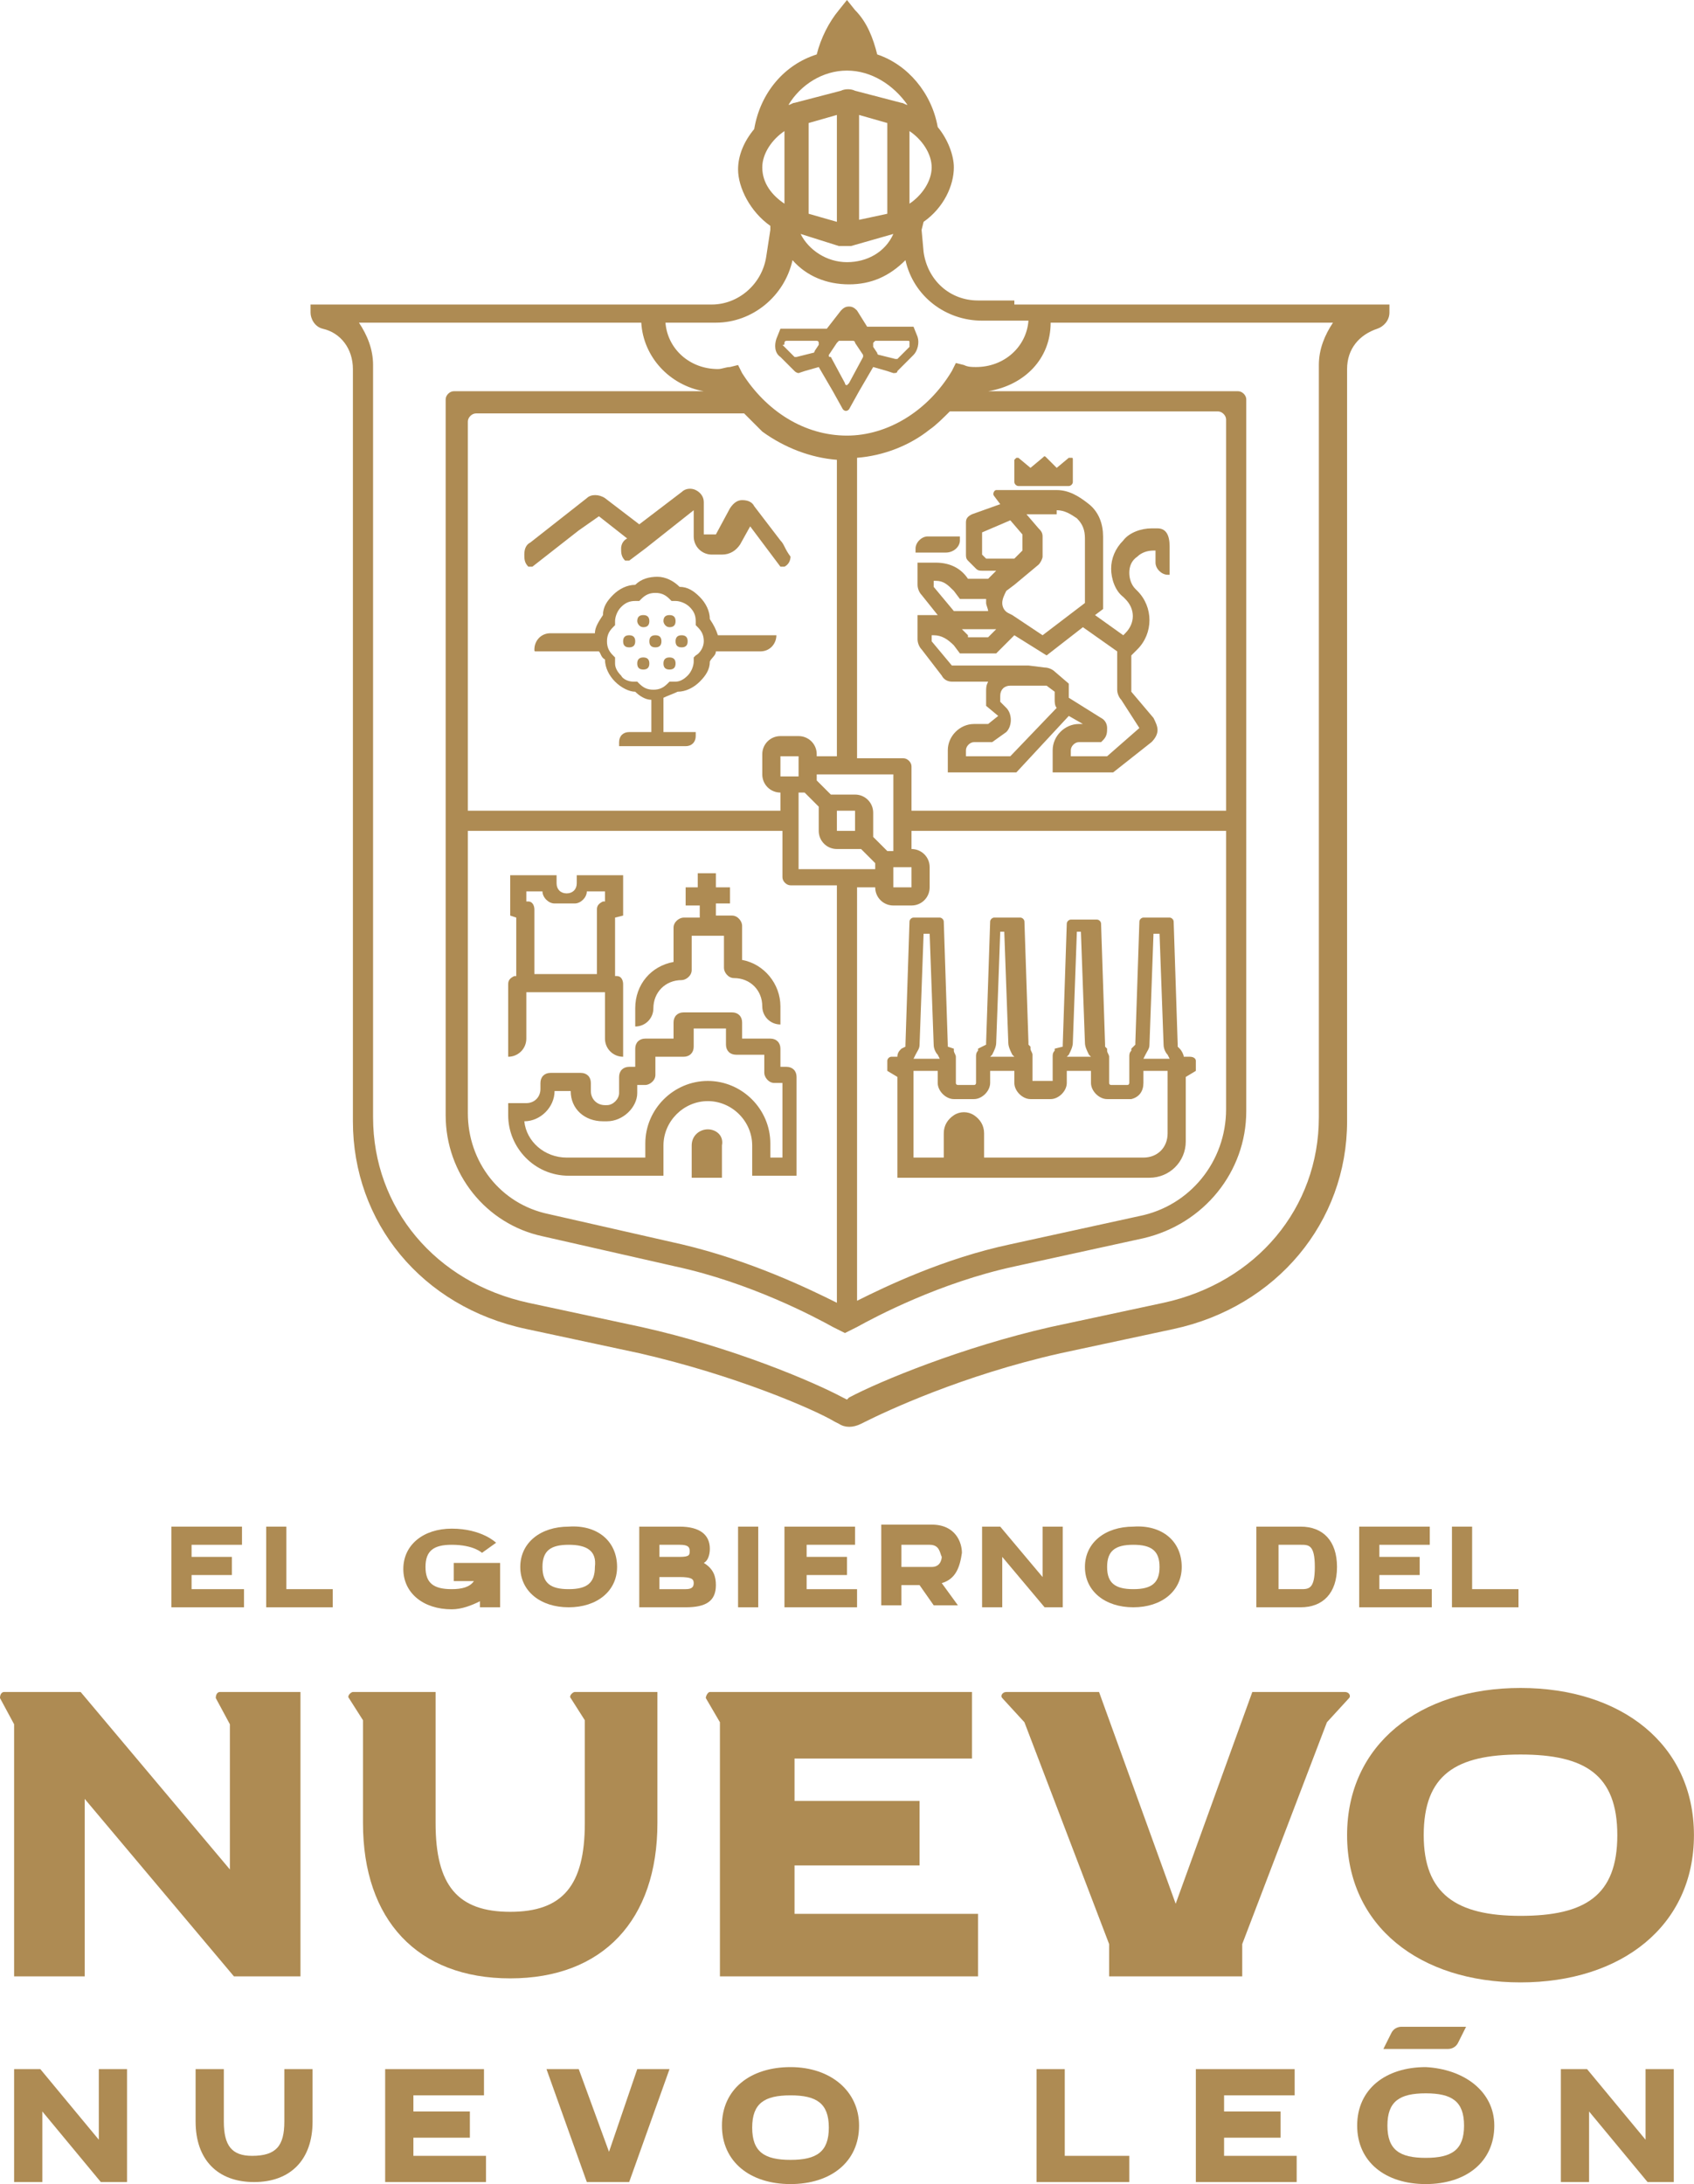 <?xml version="1.0" encoding="UTF-8" standalone="no"?>
<!-- Generator: Adobe Illustrator 23.0.1, SVG Export Plug-In . SVG Version: 6.00 Build 0)  -->

<svg
   version="1.1"
   id="Layer_1"
   x="0px"
   y="0px"
   viewBox="0 0 837.673 1080"
   xml:space="preserve"
   sodipodi:docname="escudo-nl2.svg"
   width="837.673"
   height="1080"
   inkscape:version="1.1 (c68e22c387, 2021-05-23)"
   xmlns:inkscape="http://www.inkscape.org/namespaces/inkscape"
   xmlns:sodipodi="http://sodipodi.sourceforge.net/DTD/sodipodi-0.dtd"
   xmlns="http://www.w3.org/2000/svg"
   xmlns:svg="http://www.w3.org/2000/svg"><defs
   id="defs119" /><sodipodi:namedview
   id="namedview117"
   pagecolor="#ffffff"
   bordercolor="#666666"
   borderopacity="1.0"
   inkscape:pageshadow="2"
   inkscape:pageopacity="0.0"
   inkscape:pagecheckerboard="0"
   showgrid="false"
   fit-margin-top="0"
   fit-margin-left="0"
   fit-margin-right="0"
   fit-margin-bottom="0"
   inkscape:zoom="0.21536145"
   inkscape:cx="-99.832168"
   inkscape:cy="1386.042"
   inkscape:window-width="1920"
   inkscape:window-height="1017"
   inkscape:window-x="-8"
   inkscape:window-y="394"
   inkscape:window-maximized="1"
   inkscape:current-layer="Layer_1" />
<style
   type="text/css"
   id="style2">
	.st0{fill:#FFFFFF;}
</style>
<g
   id="g114"
   style="fill:#ae8b53;fill-opacity:1"
   transform="matrix(9.972,0,0,9.972,-79.778,-9.972)">
	<g
   id="g52"
   style="fill:#ae8b53;fill-opacity:1">
		<g
   id="g6"
   style="fill:#ae8b53;fill-opacity:1">
			<path
   class="st0"
   d="m 47.2,19.2 0.2,0.2 c 0.1,0.1 0.2,0.1 0.2,0.1 l 0.3,-0.1 0.7,-0.2 0.7,1.2 0.5,0.9 c 0.1,0.1 0.2,0.1 0.3,0 l 0.5,-0.9 0.7,-1.2 0.7,0.2 0.3,0.1 c 0.1,0 0.2,0 0.2,-0.1 l 0.2,-0.2 0.6,-0.6 c 0.2,-0.2 0.3,-0.6 0.2,-0.9 L 53.3,17.2 H 52.8 51.3 51 v 0 l -0.5,-0.8 c -0.1,-0.1 -0.2,-0.2 -0.4,-0.2 -0.2,0 -0.3,0.1 -0.4,0.2 L 49,17.3 v 0 h -0.3 -1.5 -0.5 l -0.2,0.5 c -0.1,0.3 -0.1,0.7 0.2,0.9 z M 51.3,18 c 0,0 0.1,-0.1 0.1,-0.1 H 53 c 0.1,0 0.1,0 0.1,0.1 0,0.1 0,0.1 0,0.2 l -0.6,0.6 c 0,0 -0.1,0 -0.1,0 0,0 0,0 0,0 l -0.8,-0.2 c 0,0 -0.1,0 -0.1,-0.1 l -0.2,-0.3 c 0,-0.1 0,-0.2 0,-0.2 z m -2.2,0.6 0.4,-0.6 c 0,0 0.1,-0.1 0.1,-0.1 h 0.7 c 0,0 0.1,0 0.1,0.1 l 0.4,0.6 c 0,0 0,0.1 0,0.1 L 50.1,20 c 0,0 -0.1,0.1 -0.1,0.1 0,0 -0.1,0 -0.1,-0.1 l -0.7,-1.3 c -0.1,0 -0.1,0 -0.1,-0.1 z M 46.9,18 c 0,-0.1 0.1,-0.1 0.1,-0.1 h 1.5 c 0,0 0.1,0 0.1,0.1 0,0 0,0.1 0,0.1 l -0.2,0.3 c 0,0 0,0.1 -0.1,0.1 l -0.8,0.2 c 0,0 0,0 0,0 0,0 -0.1,0 -0.1,0 l -0.6,-0.6 c 0.1,0 0.1,0 0.1,-0.1 z"
   id="path4"
   style="fill:#ae8b53;fill-opacity:1" />
		</g>
		<g
   id="g14"
   style="fill:#ae8b53;fill-opacity:1">
			<path
   class="st0"
   d="M 55.6,27.8 V 27.6 H 54 c -0.3,0 -0.6,0.3 -0.6,0.6 v 0.2 h 1.5 c 0.4,0 0.7,-0.3 0.7,-0.6 z"
   id="path8"
   style="fill:#ae8b53;fill-opacity:1" />
			<path
   class="st0"
   d="m 65.4,27.2 h -0.2 -0.1 c 0,0 0,0 0,0 -0.5,0 -1.1,0.2 -1.4,0.6 -0.4,0.4 -0.6,0.9 -0.6,1.4 0,0.5 0.2,1.1 0.6,1.4 l 0.1,0.1 c 0.5,0.5 0.5,1.2 0,1.7 l -0.1,0.1 -1.4,-1 0.4,-0.3 V 27.6 C 62.7,27 62.5,26.4 62,26 61.5,25.6 61,25.3 60.4,25.3 h -2.3 v 0 h -0.7 c -0.1,0 -0.2,0.2 -0.1,0.3 l 0.3,0.4 -1.4,0.5 c -0.2,0.1 -0.3,0.2 -0.3,0.4 v 1.6 c 0,0.1 0,0.2 0.1,0.3 l 0.4,0.4 c 0.1,0.1 0.2,0.1 0.3,0.1 h 0.7 l -0.1,0.1 c -0.1,0.1 -0.2,0.2 -0.3,0.3 h -1 v 0 C 55.6,29.1 55,28.9 54.4,28.9 H 53.5 V 30 c 0,0.2 0.1,0.4 0.2,0.5 l 0.8,1 c 0,0 0,0 -0.1,0 h -0.9 v 1.2 c 0,0.2 0.1,0.4 0.2,0.5 l 1,1.3 c 0.1,0.2 0.3,0.3 0.5,0.3 H 57 c -0.1,0.2 -0.1,0.3 -0.1,0.5 V 36 l 0.6,0.5 c 0,0 0,0 0,0 L 57,36.9 h -0.7 c -0.7,0 -1.3,0.6 -1.3,1.3 v 1.1 h 3.4 l 2.6,-2.8 0.7,0.4 h -0.2 c -0.7,0 -1.3,0.6 -1.3,1.3 v 1.1 h 3 l 1.9,-1.5 v 0 c 0.2,-0.2 0.3,-0.4 0.3,-0.6 0,-0.2 -0.1,-0.4 -0.2,-0.6 l -1.1,-1.3 v -1.8 l 0.3,-0.3 c 0.8,-0.8 0.8,-2.1 0,-2.9 L 64.3,30.2 C 64.1,30 64,29.7 64,29.4 c 0,-0.3 0.1,-0.6 0.4,-0.8 0.2,-0.2 0.5,-0.3 0.8,-0.3 0,0 0,0 0,0 h 0.1 v 0.6 c 0,0.3 0.3,0.6 0.6,0.6 H 66 v -1.4 c 0,-0.6 -0.2,-0.9 -0.6,-0.9 z m -5,-0.9 c 0.4,0 0.7,0.2 1,0.4 0.3,0.3 0.4,0.6 0.4,1 v 3.2 l -2.1,1.6 -1.5,-1 -0.2,-0.1 c -0.2,-0.1 -0.3,-0.3 -0.3,-0.5 0,-0.2 0.1,-0.4 0.2,-0.6 l 0.4,-0.3 1.2,-1 v 0 c 0.1,-0.1 0.2,-0.3 0.2,-0.4 v -1 c 0,-0.2 -0.1,-0.3 -0.2,-0.4 l -0.6,-0.7 h 1.5 z m -3.5,2.4 -0.2,-0.2 v -1.1 l 1.4,-0.6 0.6,0.7 v 0.8 l -0.4,0.4 z m 0.5,3.5 -0.4,0.4 h -1 v -0.1 c -0.1,-0.1 -0.2,-0.2 -0.3,-0.3 z m -3.1,-2.1 v -0.3 h 0.1 c 0.4,0 0.6,0.2 0.9,0.5 l 0.3,0.4 h 1.3 c 0,0.1 0,0.1 0,0.2 0,0.1 0.1,0.3 0.1,0.4 h -1.7 z m 3.8,8.4 h -2.2 v -0.3 c 0,-0.2 0.2,-0.4 0.4,-0.4 h 0.9 l 0.7,-0.5 v 0 c 0.3,-0.3 0.3,-0.9 0,-1.2 l -0.3,-0.3 v -0.3 c 0,-0.3 0.2,-0.5 0.5,-0.5 h 0.2 0.7 v 0 h 0.9 l 0.4,0.3 v 0.4 c 0,0.1 0,0.3 0.1,0.4 z m 6.4,-1.4 v 0 c 0.1,0 0.1,0 0,0 0.1,0 0.1,0 0,0 l -1.6,1.4 h -1.8 v -0.3 c 0,-0.2 0.2,-0.4 0.4,-0.4 h 1.1 l 0.1,-0.1 c 0.2,-0.2 0.2,-0.4 0.2,-0.6 0,-0.2 -0.1,-0.4 -0.3,-0.5 L 61,35.6 V 34.9 L 60.3,34.3 C 60.2,34.2 60,34.1 59.8,34.1 L 59,34 v 0 h -3.8 l -1,-1.2 v -0.3 h 0.1 c 0.4,0 0.7,0.2 1,0.5 l 0.3,0.4 h 1.8 l 0.9,-0.9 1.6,1 1.8,-1.4 1.7,1.2 v 1.9 c 0,0.2 0.1,0.4 0.2,0.5 z"
   id="path10"
   style="fill:#ae8b53;fill-opacity:1" />
			<path
   class="st0"
   d="M 58.5,25.1 H 61 c 0.1,0 0.2,-0.1 0.2,-0.2 v -1.1 c 0,-0.1 0,-0.1 -0.1,-0.1 0,0 -0.1,0 -0.1,0 l -0.6,0.5 -0.5,-0.5 c -0.1,-0.1 -0.1,-0.1 -0.2,0 l -0.6,0.5 -0.6,-0.5 c 0,0 -0.1,0 -0.1,0 0,0 -0.1,0.1 -0.1,0.1 v 1.1 c 0,0.1 0.1,0.2 0.2,0.2 z"
   id="path12"
   style="fill:#ae8b53;fill-opacity:1" />
		</g>
		<g
   id="g18"
   style="fill:#ae8b53;fill-opacity:1">
			<path
   class="st0"
   d="m 58.3,15.9 v 0 h -1.8 c -1.4,0 -2.5,-1 -2.7,-2.4 L 53.7,12.4 53.8,12 c 1,-0.7 1.5,-1.8 1.5,-2.7 C 55.3,8.7 55,7.9 54.5,7.3 54.2,5.6 53,4.2 51.5,3.7 51.3,2.9 51,2.1 50.4,1.5 L 50,1 49.6,1.5 c -0.5,0.6 -0.9,1.4 -1.1,2.2 -1.6,0.5 -2.8,1.9 -3.1,3.7 -0.5,0.6 -0.8,1.3 -0.8,2 0,0.9 0.6,2.1 1.6,2.8 v 0.1 c 0,0 0,0 0,0.1 L 46,13.7 c -0.2,1.4 -1.4,2.4 -2.7,2.4 h -1.8 v 0 H 23.4 v 0.4 c 0,0.3 0.2,0.7 0.6,0.8 0.9,0.2 1.5,1 1.5,2 v 37.3 c 0,5 3.4,9.2 8.6,10.3 l 5.6,1.2 c 4.8,1.1 8.7,2.8 9.7,3.4 l 0.2,0.1 c 0.3,0.2 0.7,0.2 1.1,0 l 0.2,-0.1 c 1,-0.5 4.8,-2.3 9.7,-3.4 l 5.6,-1.2 c 5.1,-1.1 8.6,-5.3 8.6,-10.3 V 19.3 c 0,-1 0.6,-1.7 1.5,-2 0.3,-0.1 0.6,-0.4 0.6,-0.8 V 16.1 H 58.3 Z M 53.1,7.5 c 0.6,0.4 1.1,1.1 1.1,1.8 0,0.7 -0.5,1.4 -1.1,1.8 z M 50,4.5 c 1.2,0 2.3,0.7 3,1.7 -0.1,0 -0.2,-0.1 -0.3,-0.1 L 50.4,5.5 c -0.2,-0.1 -0.5,-0.1 -0.7,0 l -2.3,0.6 c -0.1,0 -0.2,0.1 -0.3,0.1 0.6,-1 1.7,-1.7 2.9,-1.7 z m -0.4,8.7 c 0.1,0 0.2,0 0.3,0 0.1,0 0.2,0 0.3,0 l 2.1,-0.6 C 51.9,13.5 51,14 50,14 49,14 48.1,13.4 47.7,12.6 Z M 48.1,11.6 V 7.1 L 49.5,6.7 V 12 Z m 2.5,0.3 V 6.7 L 52,7.1 v 4.5 z M 45.8,9.3 c 0,-0.7 0.5,-1.4 1.1,-1.8 v 3.6 c -0.6,-0.4 -1.1,-1 -1.1,-1.8 z M 43.5,17 c 1.8,0 3.4,-1.3 3.8,-3.1 0.7,0.8 1.7,1.2 2.8,1.2 1.1,0 2,-0.4 2.8,-1.2 0.4,1.8 2,3 3.8,3 H 59 c -0.1,1.3 -1.2,2.3 -2.6,2.3 -0.2,0 -0.4,0 -0.6,-0.1 L 55.4,19 55.2,19.4 c -1.2,2 -3.2,3.2 -5.2,3.2 -2.1,0 -4,-1.2 -5.2,-3.1 l -0.2,-0.4 -0.4,0.1 c -0.2,0 -0.4,0.1 -0.6,0.1 -1.4,0 -2.5,-1 -2.6,-2.3 z m 8.8,26.2 v 0 c -0.1,0 -0.2,0 -0.3,0 l -0.7,-0.7 c 0,-0.1 0,-0.1 0,-0.2 v -1 c 0,-0.5 -0.4,-0.9 -0.9,-0.9 h -0.9 c -0.1,0 -0.2,0 -0.3,0 l -0.7,-0.7 c 0,-0.1 0,-0.1 0,-0.2 v -0.1 h 3.8 z m 0.9,0.8 c 0.1,0 0.1,0 0,0 v 1 c 0,0 0,0 0,0 h -0.9 c 0,0 0,0 0,0 v -1 c 0,0 0,0 0,0 z m -5.6,0.1 v -3.8 0 c 0.1,0 0.2,0 0.3,0 l 0.7,0.7 c 0,0.1 0,0.1 0,0.2 v 1 c 0,0.5 0.4,0.9 0.9,0.9 h 0.9 c 0.1,0 0.2,0 0.3,0 l 0.7,0.7 c 0,0.1 0,0.1 0,0.2 v 0.1 z m -0.9,-4.6 c 0,0 0,0 0,0 v -1 c 0,0 0,0 0,0 h 0.9 c 0,0 0,0 0,0 v 1 c 0,0 0,0 0,0 z m 2.8,2.7 v -1 c 0,0 0,0 0,0 h 0.9 c 0,0 0,0 0,0 v 1 c 0,0 0,0 0,0 h -0.9 c 0,0.1 0,0 0,0 z m 0,-3.7 h -1 v -0.1 c 0,-0.5 -0.4,-0.9 -0.9,-0.9 h -0.9 c -0.5,0 -0.9,0.4 -0.9,0.9 v 1 c 0,0.5 0.4,0.9 0.9,0.9 v 0 0.9 H 31.2 V 21.9 c 0,-0.2 0.2,-0.4 0.4,-0.4 h 13.3 c 0.3,0.3 0.7,0.7 0.9,0.9 1.1,0.8 2.4,1.3 3.7,1.4 z m -2.7,3.7 v 2.3 c 0,0.2 0.2,0.4 0.4,0.4 h 2.3 v 20.7 c -1.4,-0.7 -4.3,-2.1 -7.7,-2.9 l -6.6,-1.5 c -2.4,-0.5 -4,-2.6 -4,-5 v -14 z m 3.7,2.8 h 0.9 v 0 c 0,0.5 0.4,0.9 0.9,0.9 h 0.9 c 0.5,0 0.9,-0.4 0.9,-0.9 v -1 c 0,-0.5 -0.4,-0.9 -0.9,-0.9 v 0 -0.9 H 68.8 V 56 c 0,2.6 -1.8,4.8 -4.3,5.3 l -6.4,1.4 c -3.3,0.7 -6.2,2.1 -7.6,2.8 z m 2.7,-3.8 V 39 c 0,-0.2 -0.2,-0.4 -0.4,-0.4 H 50.5 V 23.7 c 1.3,-0.1 2.6,-0.6 3.6,-1.4 0.3,-0.2 0.7,-0.6 1,-0.9 h 13.3 c 0.2,0 0.4,0.2 0.4,0.4 V 41.2 Z M 73.4,19.1 v 37.3 c 0,4.5 -3.1,8.2 -7.7,9.2 l -5.6,1.2 c -4.4,1 -8.5,2.7 -10,3.5 L 50,70.4 49.8,70.3 c -1.5,-0.8 -5.5,-2.5 -10,-3.5 l -5.6,-1.2 c -4.6,-1 -7.7,-4.7 -7.7,-9.2 V 19.1 c 0,-0.8 -0.3,-1.5 -0.7,-2.1 h 14 c 0.1,1.7 1.4,3.1 3.1,3.4 H 30.5 c -0.2,0 -0.4,0.2 -0.4,0.4 v 35.5 c 0,2.9 2,5.4 4.8,6 l 6.6,1.5 c 3.7,0.8 6.9,2.5 7.8,3 l 0.6,0.3 0.6,-0.3 c 0.9,-0.5 4.1,-2.2 7.8,-3 l 6.4,-1.4 c 3,-0.7 5.1,-3.3 5.1,-6.3 V 20.8 c 0,-0.2 -0.2,-0.4 -0.4,-0.4 H 57 c 1.8,-0.3 3.1,-1.6 3.1,-3.4 h 14 c -0.4,0.6 -0.7,1.3 -0.7,2.1 z"
   id="path16"
   style="fill:#ae8b53;fill-opacity:1" />
		</g>
		<path
   class="st0"
   d="m 46.7,27.8 -1.3,-1.7 c -0.1,-0.2 -0.3,-0.3 -0.6,-0.3 -0.2,0 -0.4,0.1 -0.6,0.4 l -0.7,1.3 c 0,0 -0.1,0 -0.1,0 h -0.5 v -1.6 c 0,-0.3 -0.2,-0.5 -0.4,-0.6 -0.2,-0.1 -0.5,-0.1 -0.7,0.1 L 39.7,27 38,25.7 c -0.3,-0.2 -0.7,-0.2 -0.9,0 l -2.8,2.2 C 34.1,28 34,28.2 34,28.5 c 0,0.2 0,0.4 0.2,0.6 0,0 0.1,0 0.1,0 0,0 0,0 0.1,0 l 2.3,-1.8 c 0,0 0,0 0,0 l 1,-0.7 1.4,1.1 c -0.2,0.1 -0.3,0.3 -0.3,0.5 0,0.2 0,0.4 0.2,0.6 0,0 0,0 0.1,0 0,0 0.1,0 0.1,0 L 40,28.2 c 0,0 0,0 0,0 l 2.4,-1.9 v 1.3 c 0,0.5 0.4,0.9 0.9,0.9 h 0.5 c 0.4,0 0.7,-0.2 0.9,-0.5 l 0.5,-0.9 1.5,2 c 0,0 0,0 0.1,0 0,0 0.1,0 0.1,0 0.2,-0.1 0.3,-0.3 0.3,-0.5 -0.3,-0.4 -0.3,-0.6 -0.5,-0.8 z"
   id="path20"
   style="fill:#ae8b53;fill-opacity:1" />
		<g
   id="g38"
   style="fill:#ae8b53;fill-opacity:1">
			<path
   class="st0"
   d="m 39.2,32.5 c -0.2,0 -0.3,0.1 -0.3,0.3 0,0.2 0.1,0.3 0.3,0.3 0.2,0 0.3,-0.1 0.3,-0.3 0,-0.2 -0.1,-0.3 -0.3,-0.3 z"
   id="path22"
   style="fill:#ae8b53;fill-opacity:1" />
			<path
   class="st0"
   d="m 39.9,33.6 c -0.2,0 -0.3,0.1 -0.3,0.3 0,0.2 0.1,0.3 0.3,0.3 0.2,0 0.3,-0.1 0.3,-0.3 0,-0.2 -0.1,-0.3 -0.3,-0.3 z"
   id="path24"
   style="fill:#ae8b53;fill-opacity:1" />
			<path
   class="st0"
   d="m 41.2,33.6 c -0.2,0 -0.3,0.1 -0.3,0.3 0,0.2 0.1,0.3 0.3,0.3 0.2,0 0.3,-0.1 0.3,-0.3 0,-0.2 -0.1,-0.3 -0.3,-0.3 z"
   id="path26"
   style="fill:#ae8b53;fill-opacity:1" />
			<path
   class="st0"
   d="m 39.9,32.1 c 0.2,0 0.3,-0.1 0.3,-0.3 0,-0.2 -0.1,-0.3 -0.3,-0.3 -0.2,0 -0.3,0.1 -0.3,0.3 0,0.1 0.1,0.3 0.3,0.3 z"
   id="path28"
   style="fill:#ae8b53;fill-opacity:1" />
			<path
   class="st0"
   d="m 41.2,32.1 c 0.2,0 0.3,-0.1 0.3,-0.3 0,-0.2 -0.1,-0.3 -0.3,-0.3 -0.2,0 -0.3,0.1 -0.3,0.3 0,0.1 0.1,0.3 0.3,0.3 z"
   id="path30"
   style="fill:#ae8b53;fill-opacity:1" />
			<path
   class="st0"
   d="m 40.5,32.5 c -0.2,0 -0.3,0.1 -0.3,0.3 0,0.2 0.1,0.3 0.3,0.3 0.2,0 0.3,-0.1 0.3,-0.3 0,-0.2 -0.1,-0.3 -0.3,-0.3 z"
   id="path32"
   style="fill:#ae8b53;fill-opacity:1" />
			<path
   class="st0"
   d="m 41.8,32.5 c -0.2,0 -0.3,0.1 -0.3,0.3 0,0.2 0.1,0.3 0.3,0.3 0.2,0 0.3,-0.1 0.3,-0.3 0,-0.2 -0.1,-0.3 -0.3,-0.3 z"
   id="path34"
   style="fill:#ae8b53;fill-opacity:1" />
			<path
   class="st0"
   d="m 46.5,32.5 h -2.9 c -0.1,-0.3 -0.2,-0.5 -0.4,-0.8 0,-0.4 -0.2,-0.8 -0.5,-1.1 -0.3,-0.3 -0.6,-0.5 -1,-0.5 -0.3,-0.3 -0.7,-0.5 -1.1,-0.5 -0.4,0 -0.8,0.1 -1.1,0.4 -0.4,0 -0.8,0.2 -1.1,0.5 -0.3,0.3 -0.5,0.6 -0.5,1 -0.2,0.3 -0.4,0.6 -0.4,0.9 h -2.2 c -0.5,0 -0.8,0.4 -0.8,0.8 0,0.1 0,0.1 0.1,0.1 h 3.1 c 0.1,0.1 0.1,0.3 0.3,0.4 0,0.4 0.2,0.8 0.5,1.1 0.3,0.3 0.7,0.5 1,0.5 0.2,0.2 0.5,0.4 0.8,0.4 v 1.6 h -1.1 c -0.3,0 -0.5,0.2 -0.5,0.5 V 38 H 42 c 0.3,0 0.5,-0.2 0.5,-0.5 v -0.2 h -1.6 v -1.7 c 0.2,-0.1 0.5,-0.2 0.7,-0.3 0.4,0 0.8,-0.2 1.1,-0.5 0.3,-0.3 0.5,-0.6 0.5,-1 0.1,-0.2 0.3,-0.3 0.3,-0.5 h 2.2 c 0.5,0 0.8,-0.4 0.8,-0.8 0.1,0.1 0,0 0,0 z m -4,1 -0.1,0.1 v 0.2 c 0,0.2 -0.1,0.5 -0.3,0.7 -0.2,0.2 -0.4,0.3 -0.6,0.3 0,0 0,0 -0.1,0 h -0.2 l -0.1,0.1 c -0.2,0.2 -0.4,0.3 -0.7,0.3 -0.3,0 -0.5,-0.1 -0.7,-0.3 l -0.1,-0.1 h -0.2 c 0,0 0,0 0,0 -0.2,0 -0.5,-0.1 -0.6,-0.3 -0.2,-0.2 -0.3,-0.4 -0.3,-0.6 0,0 0,0 0,-0.1 v -0.2 l -0.1,-0.1 c -0.2,-0.2 -0.3,-0.4 -0.3,-0.7 0,-0.3 0.1,-0.5 0.3,-0.7 L 38.5,32 v -0.2 c 0,-0.2 0.1,-0.5 0.3,-0.7 0.2,-0.2 0.4,-0.3 0.7,-0.3 h 0.2 l 0.1,-0.1 c 0.2,-0.2 0.4,-0.3 0.7,-0.3 0.3,0 0.5,0.1 0.7,0.3 l 0.1,0.1 h 0.2 c 0.2,0 0.5,0.1 0.7,0.3 0.2,0.2 0.3,0.4 0.3,0.7 V 32 l 0.1,0.1 c 0.2,0.2 0.3,0.4 0.3,0.7 0,0.3 -0.2,0.6 -0.4,0.7 z"
   id="path36"
   style="fill:#ae8b53;fill-opacity:1" />
		</g>
		<path
   class="st0"
   d="m 67,53.4 h -0.3 c 0,-0.1 -0.1,-0.3 -0.2,-0.4 l -0.1,-0.1 c 0,0 0,-0.1 0,-0.1 l -0.2,-6.1 c 0,-0.1 -0.1,-0.2 -0.2,-0.2 h -1.3 c -0.1,0 -0.2,0.1 -0.2,0.2 l -0.2,6 v 0 c 0,0 0,0.1 0,0.1 L 64.1,53 c 0,0 0,0 0,0.1 v 0 C 64,53.2 64,53.3 64,53.4 c 0,0.1 0,0.2 0,0.2 v 1.1 c 0,0 0,0.1 -0.1,0.1 h -0.8 c 0,0 -0.1,0 -0.1,-0.1 v -1.1 c 0,-0.1 0,-0.2 0,-0.2 0,-0.1 -0.1,-0.2 -0.1,-0.3 0,0 0,0 0,0 0,0 0,0 0,-0.1 l -0.1,-0.1 c 0,0 0,-0.1 0,-0.1 l -0.2,-6 c 0,-0.1 -0.1,-0.2 -0.2,-0.2 h -1.3 c -0.1,0 -0.2,0.1 -0.2,0.2 l -0.2,6 c 0,0 0,0.1 0,0.1 L 60.3,53 c 0,0 0,0 0,0.1 0,0 0,0 0,0 -0.1,0.1 -0.1,0.2 -0.1,0.3 0,0.1 0,0.2 0,0.2 v 0.5 0 0.5 c 0,0 0,0 0,0 0,0 0,0 -0.1,0 h -0.8 c 0,0 -0.1,0 -0.1,0 0,0 0,0 0,0 v -0.5 0 -0.6 c 0,-0.1 0,-0.2 0,-0.2 0,-0.1 -0.1,-0.2 -0.1,-0.3 0,0 0,0 0,0 0,0 0,0 0,-0.1 L 59,52.8 c 0,0 0,-0.1 0,-0.1 l -0.2,-6 c 0,-0.1 -0.1,-0.2 -0.2,-0.2 h -1.3 c -0.1,0 -0.2,0.1 -0.2,0.2 l -0.2,6 c 0,0 0,0.1 0,0.1 L 56.5,53 c 0,0 0,0 0,0.1 0,0 0,0 0,0 -0.1,0.1 -0.1,0.2 -0.1,0.3 0,0.1 0,0.2 0,0.2 v 1.1 c 0,0 0,0.1 -0.1,0.1 h -0.8 c 0,0 -0.1,0 -0.1,-0.1 v -1.1 c 0,-0.1 0,-0.2 0,-0.2 0,-0.1 -0.1,-0.2 -0.1,-0.3 v 0 c 0,0 0,0 0,-0.1 L 55,52.9 c 0,0 0,-0.1 0,-0.1 l -0.2,-6.1 c 0,-0.1 -0.1,-0.2 -0.2,-0.2 h -1.3 c -0.1,0 -0.2,0.1 -0.2,0.2 l -0.2,6.1 c 0,0 0,0.1 0,0.1 L 52.7,53 c -0.1,0.1 -0.2,0.2 -0.2,0.4 h -0.3 c -0.1,0 -0.2,0.1 -0.2,0.2 v 0.5 l 0.5,0.3 v 5 H 65 c 1,0 1.8,-0.8 1.8,-1.8 v -3.2 l 0.5,-0.3 v -0.5 c 0,-0.1 -0.1,-0.2 -0.3,-0.2 z m -6,-0.1 c 0.1,-0.2 0.2,-0.4 0.2,-0.6 l 0.2,-5.5 h 0.2 l 0.2,5.5 c 0,0.2 0.1,0.4 0.2,0.6 l 0.1,0.1 h -1.2 z m -3.8,0 c 0.1,-0.2 0.2,-0.4 0.2,-0.6 l 0.2,-5.5 h 0.2 l 0.2,5.5 c 0,0.2 0.1,0.4 0.2,0.6 l 0.1,0.1 h -1.2 z m -3.8,0 c 0.1,-0.2 0.2,-0.3 0.2,-0.5 l 0.2,-5.5 h 0.3 l 0.2,5.5 c 0,0.2 0.1,0.4 0.2,0.5 l 0.1,0.2 h -1.3 z m 12.5,3.9 c 0,0.7 -0.5,1.2 -1.2,1.2 h -7.9 v -1.2 c 0,-0.4 -0.2,-0.7 -0.5,-0.9 -0.3,-0.2 -0.7,-0.2 -1,0 -0.3,0.2 -0.5,0.5 -0.5,0.9 v 1.2 h -1.5 v -4.3 h 1.2 v 0.6 c 0,0.4 0.4,0.8 0.8,0.8 h 1 c 0.4,0 0.8,-0.4 0.8,-0.8 v -0.6 h 1.2 v 0.6 c 0,0.4 0.4,0.8 0.8,0.8 h 1 c 0.4,0 0.8,-0.4 0.8,-0.8 v -0.6 h 1.2 v 0.6 c 0,0.4 0.4,0.8 0.8,0.8 h 1 c 0.1,0 0.1,0 0.2,0 0.4,-0.1 0.6,-0.4 0.6,-0.8 v -0.6 h 1.2 z m -1.2,-3.7 0.1,-0.2 C 64.9,53.1 65,53 65,52.8 l 0.2,-5.5 h 0.3 l 0.2,5.5 c 0,0.2 0.1,0.4 0.2,0.5 l 0.1,0.2 z"
   id="path40"
   style="fill:#ae8b53;fill-opacity:1" />
		<g
   id="g50"
   style="fill:#ae8b53;fill-opacity:1">
			<path
   class="st0"
   d="m 43.1,57 c -0.4,0 -0.8,0.3 -0.8,0.8 v 1.6 h 1.5 V 57.8 C 43.9,57.3 43.5,57 43.1,57 Z"
   id="path42"
   style="fill:#ae8b53;fill-opacity:1" />
			<path
   class="st0"
   d="M 47,53.9 H 46.7 V 53 c 0,-0.3 -0.2,-0.5 -0.5,-0.5 h -1.4 v -0.8 c 0,-0.3 -0.2,-0.5 -0.5,-0.5 h -2.4 c -0.3,0 -0.5,0.2 -0.5,0.5 v 0.8 H 40 c -0.3,0 -0.5,0.2 -0.5,0.5 v 0.9 h -0.3 c -0.3,0 -0.5,0.2 -0.5,0.5 v 0.8 c 0,0.3 -0.3,0.6 -0.6,0.6 H 38 c -0.4,0 -0.7,-0.3 -0.7,-0.7 v -0.4 c 0,-0.3 -0.2,-0.5 -0.5,-0.5 h -1.5 c -0.3,0 -0.5,0.2 -0.5,0.5 V 55 c 0,0.4 -0.3,0.7 -0.7,0.7 h -0.9 v 0.6 c 0,1.6 1.3,3 3,3 h 3.7 1 v -1.5 c 0,-1.2 1,-2.2 2.2,-2.2 1.2,0 2.2,1 2.2,2.2 v 1.5 h 2.2 v -4.9 c 0,-0.3 -0.2,-0.5 -0.5,-0.5 z m -0.8,4.5 v -0.7 c 0,-1.7 -1.4,-3.1 -3.1,-3.1 -1.7,0 -3.1,1.4 -3.1,3.1 v 0.7 h -3.9 c -1.1,0 -2,-0.8 -2.1,-1.8 0.8,0 1.5,-0.7 1.5,-1.5 h 0.8 c 0,0.9 0.7,1.5 1.6,1.5 h 0.2 c 0.8,0 1.5,-0.7 1.5,-1.4 V 54.8 H 40 c 0.2,0 0.5,-0.2 0.5,-0.5 v -0.9 h 1.4 c 0.3,0 0.5,-0.2 0.5,-0.5 V 52 H 44 v 0.8 c 0,0.3 0.2,0.5 0.5,0.5 h 1.4 v 0.9 c 0,0.2 0.2,0.5 0.5,0.5 h 0.4 v 3.7 z"
   id="path44"
   style="fill:#ae8b53;fill-opacity:1" />
			<path
   class="st0"
   d="m 41.9,46.5 c -0.2,0 -0.5,0.2 -0.5,0.5 v 1.7 c -1.1,0.2 -1.9,1.1 -1.9,2.3 v 0.9 c 0.5,0 0.9,-0.4 0.9,-0.9 v 0 c 0,-0.8 0.6,-1.4 1.4,-1.4 0.2,0 0.5,-0.2 0.5,-0.5 v -1.7 h 0.8 0.8 V 49 c 0,0.2 0.2,0.5 0.5,0.5 0.8,0 1.4,0.6 1.4,1.4 v 0 c 0,0.5 0.4,0.9 0.9,0.9 v -0.9 c 0,-1.1 -0.8,-2.1 -1.9,-2.3 v -1.7 c 0,-0.2 -0.2,-0.5 -0.5,-0.5 h -0.8 v -0.6 h 0.7 V 45 H 43.5 V 44.3 H 42.6 V 45 H 42 v 0.9 h 0.7 v 0.6 z"
   id="path46"
   style="fill:#ae8b53;fill-opacity:1" />
			<path
   class="st0"
   d="m 33.6,46.5 v 2.9 h -0.1 c -0.2,0.1 -0.3,0.2 -0.3,0.4 v 3.6 c 0.5,0 0.9,-0.4 0.9,-0.9 V 50.2 H 38 v 2.3 c 0,0.5 0.4,0.9 0.9,0.9 v -3.6 c 0,-0.2 -0.1,-0.4 -0.3,-0.4 h -0.1 v -2.9 l 0.4,-0.1 v -2 h -2.3 v 0.4 c 0,0.3 -0.2,0.5 -0.5,0.5 v 0 c -0.3,0 -0.5,-0.2 -0.5,-0.5 v -0.4 h -2.3 v 2 z m 0.5,-1.3 h 0.8 c 0,0.3 0.3,0.6 0.6,0.6 h 0.5 0.5 c 0.3,0 0.6,-0.3 0.6,-0.6 H 38 v 0.5 h -0.1 c -0.2,0.1 -0.3,0.2 -0.3,0.4 v 3.2 h -3.1 v -3.2 c 0,-0.2 -0.1,-0.4 -0.3,-0.4 h -0.1 z"
   id="path48"
   style="fill:#ae8b53;fill-opacity:1" />
		</g>
	</g>
	<g
   id="g112"
   style="fill:#ae8b53;fill-opacity:1">
		<g
   id="g64"
   style="fill:#ae8b53;fill-opacity:1">
			<path
   class="st0"
   d="m 19.4,84.9 h -0.5 c -0.1,0 -0.2,0.1 -0.2,0.3 l 0.7,1.3 v 0 7.2 L 12,84.9 H 8.2 C 8.1,84.9 8,85 8,85.2 l 0.7,1.3 V 99 h 3.5 v -8.8 l 7.4,8.8 h 3.3 V 84.9 Z"
   id="path54"
   style="fill:#ae8b53;fill-opacity:1" />
			<path
   class="st0"
   d="m 37,91.4 v -5.1 l -0.7,-1.1 c -0.1,-0.1 0.1,-0.3 0.2,-0.3 h 4.1 v 6.5 c 0,4.8 -2.7,7.7 -7.3,7.7 -4.6,0 -7.3,-2.9 -7.3,-7.7 v -5.1 l -0.7,-1.1 c -0.1,-0.1 0.1,-0.3 0.2,-0.3 h 4.1 v 6.5 c 0,3.1 1.1,4.4 3.7,4.4 2.6,0 3.7,-1.3 3.7,-4.4 z"
   id="path56"
   style="fill:#ae8b53;fill-opacity:1" />
			<path
   class="st0"
   d="M 43.7,99 V 86.4 L 43,85.2 c 0,-0.1 0.1,-0.3 0.2,-0.3 h 13 v 1.6 1.7 h -8.8 v 2.1 h 6.2 v 3.2 h -6.2 v 2.4 h 9.1 V 99 Z"
   id="path58"
   style="fill:#ae8b53;fill-opacity:1" />
			<path
   class="st0"
   d="M 70.1,84.9 66.3,95.4 62.5,84.9 h -4.6 c -0.2,0 -0.3,0.2 -0.2,0.3 l 1.1,1.2 4.2,11 V 99 h 3.3 3.3 v -1.6 l 4.2,-11 1.1,-1.2 c 0.1,-0.1 0,-0.3 -0.2,-0.3 z"
   id="path60"
   style="fill:#ae8b53;fill-opacity:1" />
			<path
   class="st0"
   d="m 92,92 c 0,4.5 -3.6,7.3 -8.6,7.3 -5,0 -8.6,-2.8 -8.6,-7.3 0,-4.5 3.6,-7.3 8.6,-7.3 5,0 8.6,2.8 8.6,7.3 z m -8.6,-4 c -3.2,0 -4.8,1 -4.8,4 0,2.9 1.6,4 4.8,4 3.2,0 4.8,-1 4.8,-4 0,-3 -1.6,-4 -4.8,-4 z"
   id="path62"
   style="fill:#ae8b53;fill-opacity:1" />
		</g>
		<path
   class="st0"
   d="m 12.9,103.6 h 1.4 v 5.6 H 13 l -2.9,-3.5 v 3.5 H 8.7 v -5.6 H 10 l 2.9,3.5 z"
   id="path66"
   style="fill:#ae8b53;fill-opacity:1" />
		<path
   class="st0"
   d="m 22.1,106.2 v -2.6 h 1.4 v 2.6 c 0,1.9 -1.1,3 -2.9,3 -1.8,0 -2.9,-1.1 -2.9,-3 v -2.6 h 1.4 v 2.6 c 0,1.2 0.4,1.7 1.4,1.7 1.2,0 1.6,-0.5 1.6,-1.7 z"
   id="path68"
   style="fill:#ae8b53;fill-opacity:1" />
		<path
   class="st0"
   d="m 28.5,107.9 h 3.6 v 1.3 h -5 v -5.6 H 32 v 1.3 h -3.5 v 0.8 h 2.8 v 1.3 h -2.8 z"
   id="path70"
   style="fill:#ae8b53;fill-opacity:1" />
		<path
   class="st0"
   d="m 39.6,103.6 h 1.6 l -2,5.6 h -2.1 l -2,-5.6 h 1.6 l 1.5,4.1 z"
   id="path72"
   style="fill:#ae8b53;fill-opacity:1" />
		<path
   class="st0"
   d="m 50.6,106.4 c 0,1.8 -1.4,2.9 -3.4,2.9 -2,0 -3.4,-1.1 -3.4,-2.9 0,-1.8 1.4,-2.9 3.4,-2.9 2,0 3.4,1.2 3.4,2.9 z m -3.4,-1.5 c -1.3,0 -1.9,0.4 -1.9,1.6 0,1.2 0.6,1.6 1.9,1.6 1.3,0 1.9,-0.4 1.9,-1.6 0,-1.2 -0.6,-1.6 -1.9,-1.6 z"
   id="path74"
   style="fill:#ae8b53;fill-opacity:1" />
		<path
   class="st0"
   d="M 60.9,107.9 H 64 v 1.3 h -4.6 v -5.6 h 1.4 v 4.3 z"
   id="path76"
   style="fill:#ae8b53;fill-opacity:1" />
		<path
   class="st0"
   d="m 68.7,107.9 h 3.6 v 1.3 h -5 v -5.6 h 4.9 v 1.3 h -3.5 v 0.8 h 2.8 v 1.3 h -2.8 z"
   id="path78"
   style="fill:#ae8b53;fill-opacity:1" />
		<path
   class="st0"
   d="m 82.1,106.4 c 0,1.8 -1.4,2.9 -3.4,2.9 -2,0 -3.4,-1.1 -3.4,-2.9 0,-1.8 1.4,-2.9 3.4,-2.9 1.9,0.1 3.4,1.2 3.4,2.9 z m -1.5,0 c 0,-1.2 -0.6,-1.6 -1.9,-1.6 -1.3,0 -1.9,0.4 -1.9,1.6 0,1.2 0.6,1.6 1.9,1.6 1.3,0 1.9,-0.4 1.9,-1.6 z m -1.9,-4.9 h -1.2 c -0.2,0 -0.4,0.1 -0.5,0.3 l -0.4,0.8 h 2 1.2 c 0.2,0 0.4,-0.1 0.5,-0.3 l 0.4,-0.8 z"
   id="path80"
   style="fill:#ae8b53;fill-opacity:1" />
		<path
   class="st0"
   d="M 89.6,103.6 H 91 v 5.6 h -1.3 l -2.9,-3.5 v 3.5 h -1.4 v -5.6 h 1.3 l 2.9,3.5 z"
   id="path82"
   style="fill:#ae8b53;fill-opacity:1" />
		<g
   id="g110"
   style="fill:#ae8b53;fill-opacity:1">
			<path
   class="st0"
   d="m 17.6,79.8 h 2.5 v 0.9 h -3.6 v -4 H 20 v 0.9 h -2.5 v 0.6 h 2 v 0.9 h -2 v 0.7 z"
   id="path84"
   style="fill:#ae8b53;fill-opacity:1" />
			<path
   class="st0"
   d="m 22.3,79.8 h 2.2 v 0.9 h -3.3 v -4 h 1 v 3.1 z"
   id="path86"
   style="fill:#ae8b53;fill-opacity:1" />
			<path
   class="st0"
   d="m 30.5,78.5 h 2.3 v 2.2 h -1 v -0.3 c -0.4,0.2 -0.9,0.4 -1.4,0.4 -1.4,0 -2.4,-0.8 -2.4,-2 0,-1.2 1,-2 2.4,-2 1.5,0 2.2,0.7 2.2,0.7 L 31.9,78 c 0,0 -0.4,-0.4 -1.5,-0.4 -0.9,0 -1.3,0.3 -1.3,1.1 0,0.8 0.4,1.1 1.3,1.1 0.5,0 0.9,-0.1 1.1,-0.4 h -1 z"
   id="path88"
   style="fill:#ae8b53;fill-opacity:1" />
			<path
   class="st0"
   d="m 38.6,78.7 c 0,1.2 -1,2 -2.4,2 -1.4,0 -2.4,-0.8 -2.4,-2 0,-1.2 1,-2 2.4,-2 1.4,-0.1 2.4,0.7 2.4,2 z m -2.4,-1.1 c -0.9,0 -1.3,0.3 -1.3,1.1 0,0.8 0.4,1.1 1.3,1.1 0.9,0 1.3,-0.3 1.3,-1.1 0.1,-0.8 -0.4,-1.1 -1.3,-1.1 z"
   id="path90"
   style="fill:#ae8b53;fill-opacity:1" />
			<path
   class="st0"
   d="m 43.5,79.6 c 0,0.8 -0.5,1.1 -1.5,1.1 h -2.3 v -4 h 2 c 1,0 1.5,0.4 1.5,1.1 0,0.3 -0.1,0.6 -0.3,0.7 0.5,0.3 0.6,0.7 0.6,1.1 z m -1.3,-1.7 c 0,-0.2 -0.1,-0.3 -0.5,-0.3 h -1 v 0.6 h 1 c 0.5,0 0.5,-0.1 0.5,-0.3 z m -1.5,1.9 H 42 c 0.3,0 0.4,-0.1 0.4,-0.3 0,-0.2 -0.1,-0.3 -0.7,-0.3 h -1 z"
   id="path92"
   style="fill:#ae8b53;fill-opacity:1" />
			<path
   class="st0"
   d="m 44.6,80.7 v -4 h 1 v 4 z"
   id="path94"
   style="fill:#ae8b53;fill-opacity:1" />
			<path
   class="st0"
   d="m 48,79.8 h 2.5 v 0.9 h -3.6 v -4 h 3.5 v 0.9 H 48 v 0.6 h 2 v 0.9 h -2 z"
   id="path96"
   style="fill:#ae8b53;fill-opacity:1" />
			<path
   class="st0"
   d="m 54.7,79.5 0.8,1.1 h -1.2 l -0.7,-1 h -0.9 v 1 h -1 v -4 h 2.5 c 1.2,0 1.5,0.9 1.5,1.4 -0.1,0.7 -0.3,1.3 -1,1.5 z m -0.6,-1.9 h -1.4 v 1.1 h 1.5 c 0.5,0 0.5,-0.5 0.5,-0.5 -0.1,-0.2 -0.1,-0.6 -0.6,-0.6 z"
   id="path98"
   style="fill:#ae8b53;fill-opacity:1" />
			<path
   class="st0"
   d="m 59.7,76.7 h 1 v 4 h -0.9 l -2.1,-2.5 v 2.5 h -1 v -4 h 0.9 l 2.1,2.5 z"
   id="path100"
   style="fill:#ae8b53;fill-opacity:1" />
			<path
   class="st0"
   d="m 66.6,78.7 c 0,1.2 -1,2 -2.4,2 -1.4,0 -2.4,-0.8 -2.4,-2 0,-1.2 1,-2 2.4,-2 1.4,-0.1 2.4,0.7 2.4,2 z m -2.4,-1.1 c -0.9,0 -1.3,0.3 -1.3,1.1 0,0.8 0.4,1.1 1.3,1.1 0.9,0 1.3,-0.3 1.3,-1.1 0,-0.8 -0.4,-1.1 -1.3,-1.1 z"
   id="path102"
   style="fill:#ae8b53;fill-opacity:1" />
			<path
   class="st0"
   d="m 74.3,78.7 c 0,1.3 -0.7,2 -1.8,2 h -2.2 v -4 h 2.2 c 1.1,0 1.8,0.7 1.8,2 z m -1.8,-1.1 h -1.1 v 2.2 h 1.1 c 0.4,0 0.7,0 0.7,-1.1 0,-1.1 -0.3,-1.1 -0.7,-1.1 z"
   id="path104"
   style="fill:#ae8b53;fill-opacity:1" />
			<path
   class="st0"
   d="M 76.4,79.8 H 79 v 0.9 h -3.6 v -4 h 3.5 v 0.9 h -2.5 v 0.6 h 2 v 0.9 h -2 z"
   id="path106"
   style="fill:#ae8b53;fill-opacity:1" />
			<path
   class="st0"
   d="m 81.1,79.8 h 2.2 v 0.9 H 80 v -4 h 1 v 3.1 z"
   id="path108"
   style="fill:#ae8b53;fill-opacity:1" />
		</g>
	</g>
</g>
</svg>
